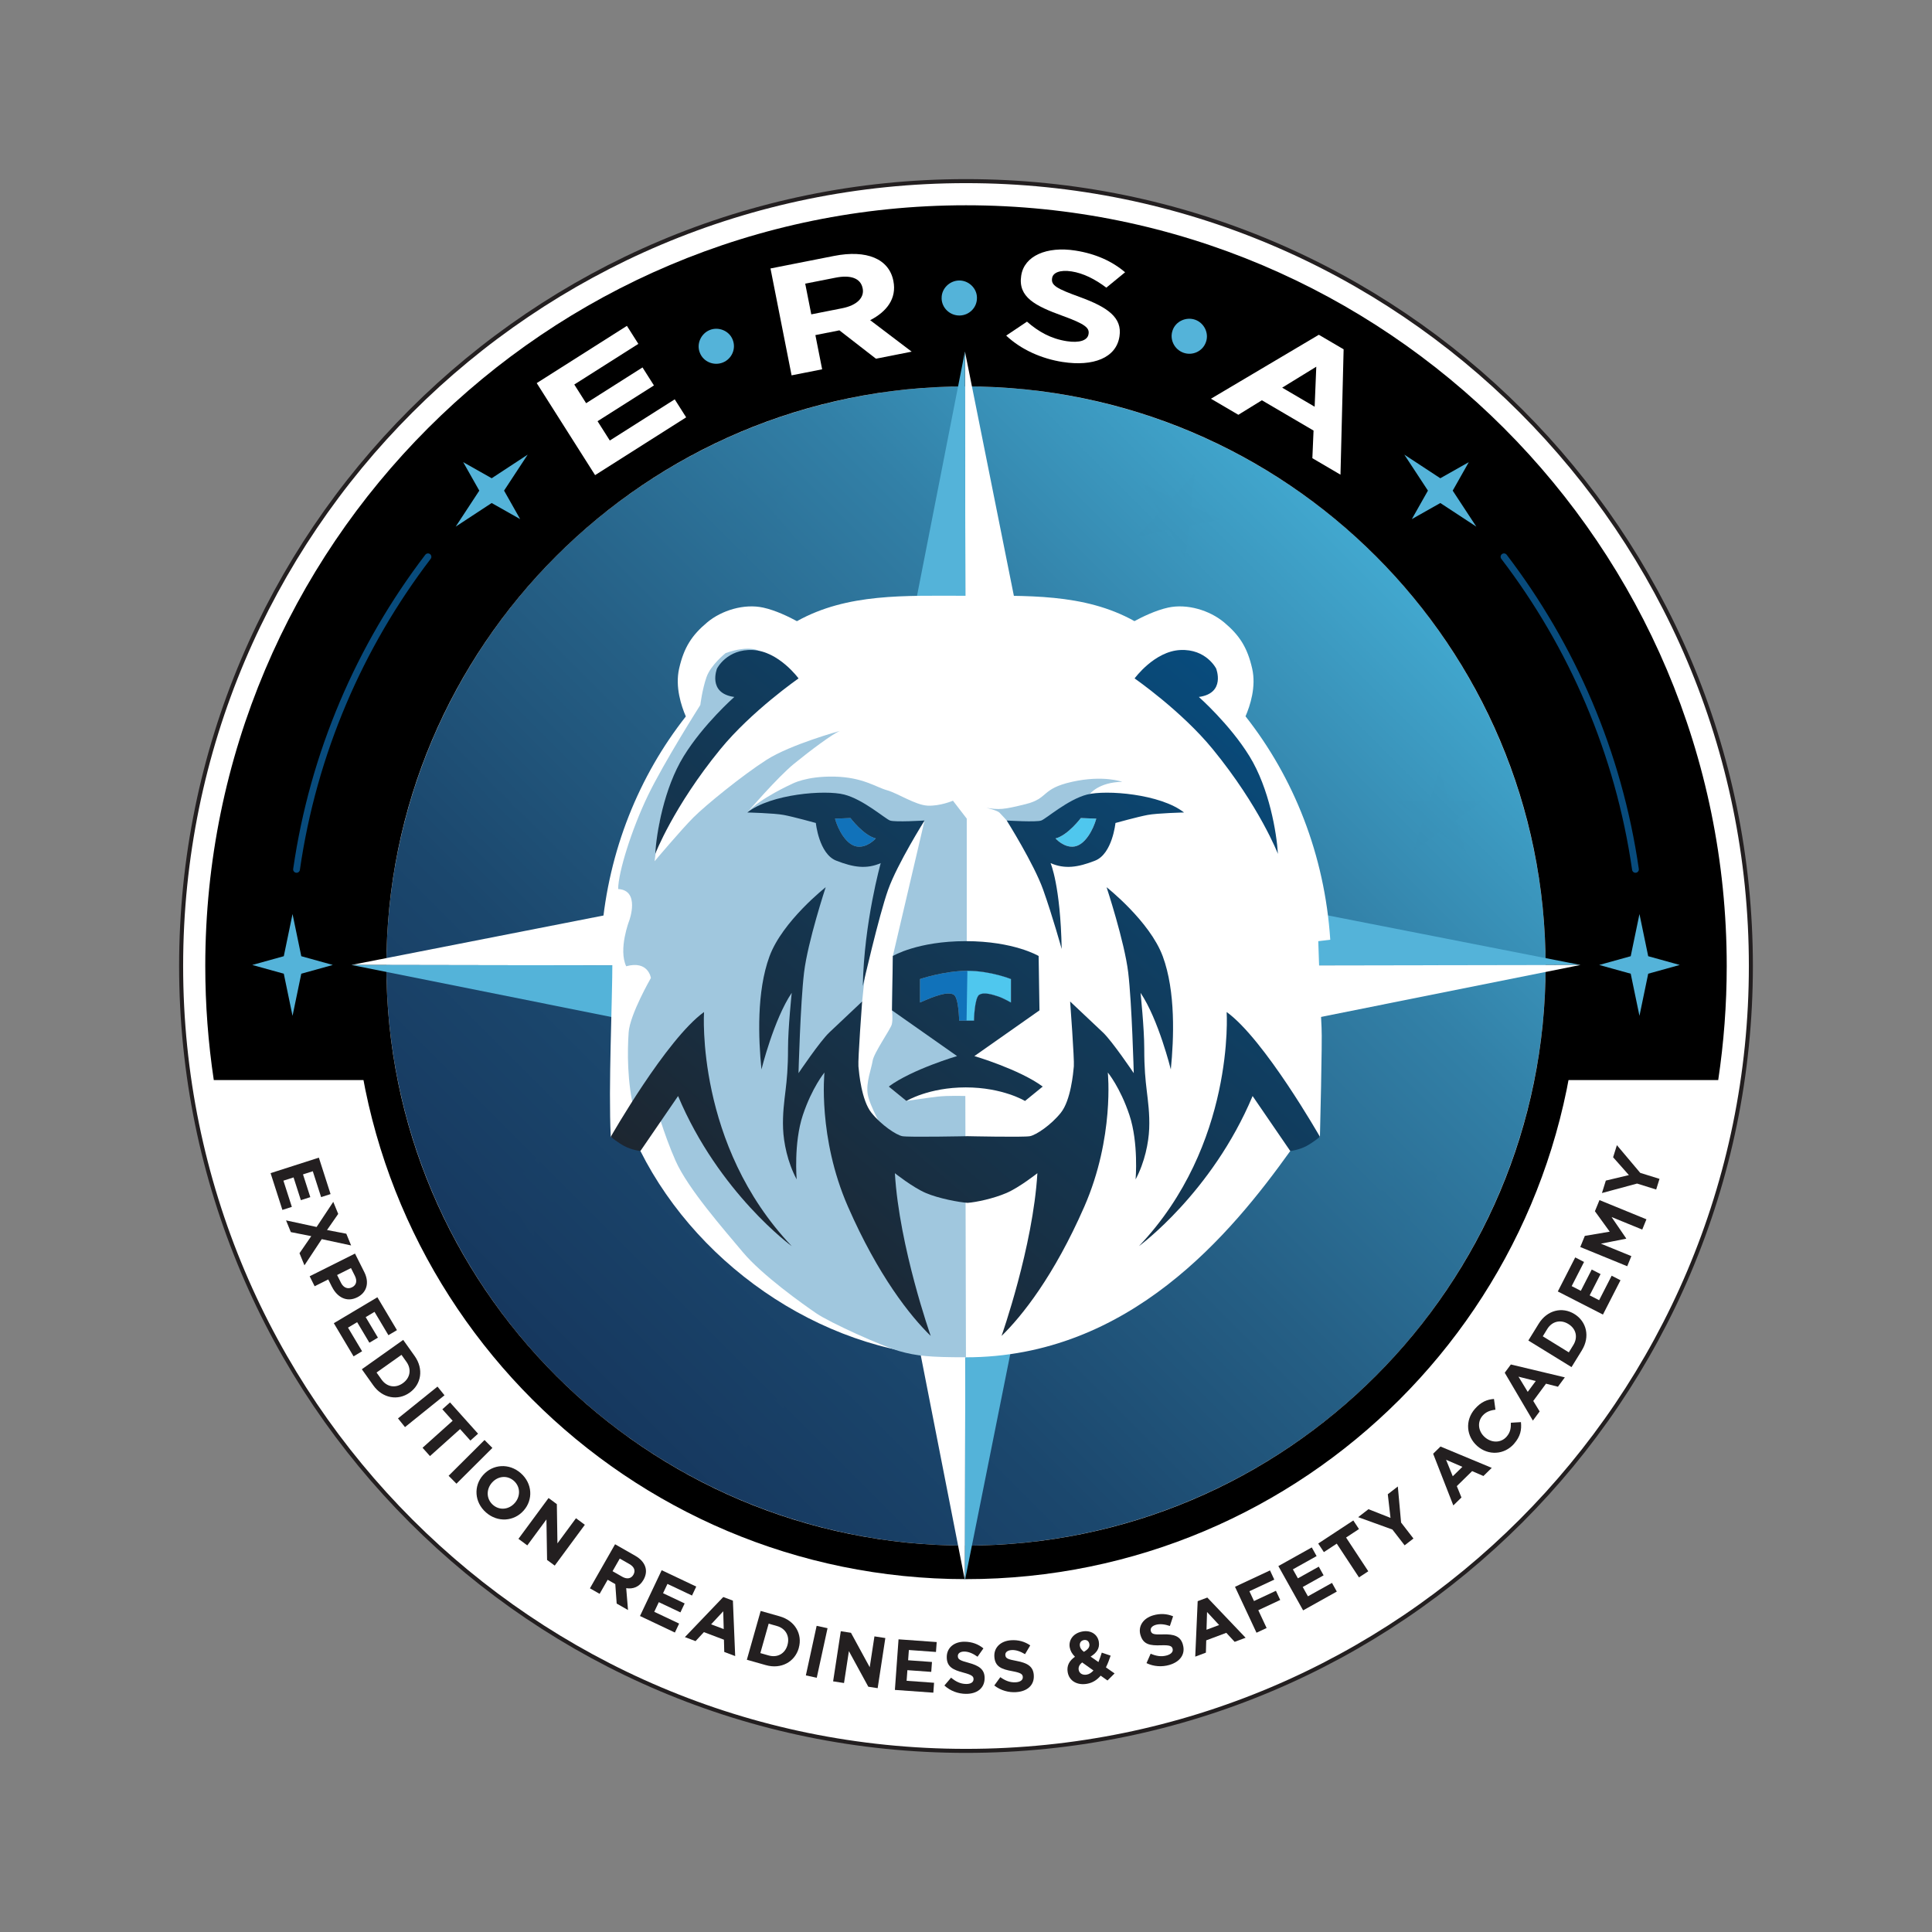 <?xml version="1.0" encoding="UTF-8"?> <svg xmlns="http://www.w3.org/2000/svg" xmlns:xlink="http://www.w3.org/1999/xlink" version="1.1" viewBox="0 0 720 720"><rect x="0" y="0" width="720" height="720" fill="#808080" stroke="none"/><defs><style> .st0 { fill: url(#linear-gradient2); } .st1 { fill: url(#New_Gradient_Swatch_24); } .st2 { fill: url(#New_Gradient_Swatch_21); } .st3 { fill: #231f20; } .st4 { fill: url(#New_Gradient_Swatch_26); } .st5 { fill: #4fc7ee; } .st6, .st7 { fill: #fff; } .st8 { fill: url(#linear-gradient1); } .st9 { fill: url(#linear-gradient8); } .st7 { stroke: #231f20; stroke-miterlimit: 10; stroke-width: 1.5px; } .st10 { isolation: isolate; } .st11 { fill: url(#New_Gradient_Swatch_27); } .st12 { fill: url(#New_Gradient_Swatch_22); } .st13 { fill: url(#New_Gradient_Swatch_2); } .st14 { fill: #54b3d9; } .st15 { fill: url(#linear-gradient7); } .st16 { fill: url(#linear-gradient4); } .st17 { fill: url(#linear-gradient5); } .st18 { mix-blend-mode: multiply; } .st19 { fill: url(#linear-gradient3); } .st20 { fill: url(#New_Gradient_Swatch_25); } .st21 { fill: url(#New_Gradient_Swatch_23); } .st22 { fill: url(#linear-gradient6); } .st23 { fill: none; stroke: #084b7c; stroke-linecap: round; stroke-linejoin: round; stroke-width: 2.52px; } .st24 { fill: #1172ba; } .st25 { fill: #a0c7de; } .st26 { fill: url(#linear-gradient); } </style><linearGradient id="linear-gradient" x1="565" y1="155" x2="151.09" y2="568.91" gradientUnits="userSpaceOnUse"><stop offset="0" stop-color="#4fc7ee"></stop><stop offset=".11" stop-color="#43abd2"></stop><stop offset=".31" stop-color="#3280a7"></stop><stop offset=".51" stop-color="#255f85"></stop><stop offset=".69" stop-color="#1b476d"></stop><stop offset=".86" stop-color="#16385f"></stop><stop offset="1" stop-color="#14345a"></stop></linearGradient><linearGradient id="linear-gradient1" x1="103.38" y1="524.71" x2="521.39" y2="106.71" gradientUnits="userSpaceOnUse"><stop offset="0" stop-color="#14345a"></stop><stop offset=".14" stop-color="#16385f"></stop><stop offset=".31" stop-color="#1b476d"></stop><stop offset=".49" stop-color="#255f85"></stop><stop offset=".69" stop-color="#3280a7"></stop><stop offset=".89" stop-color="#43abd2"></stop><stop offset="1" stop-color="#4fc7ee"></stop></linearGradient><linearGradient id="linear-gradient2" x1="26.21" y1="447.54" x2="444.22" y2="29.53" xlink:href="#linear-gradient1"></linearGradient><linearGradient id="linear-gradient3" x1="272.66" y1="693.99" x2="690.67" y2="275.99" xlink:href="#linear-gradient1"></linearGradient><linearGradient id="linear-gradient4" x1="195.17" y1="616.5" x2="613.18" y2="198.5" xlink:href="#linear-gradient1"></linearGradient><linearGradient id="linear-gradient5" x1="274.78" y1="696.11" x2="692.79" y2="278.1" xlink:href="#linear-gradient1"></linearGradient><linearGradient id="linear-gradient6" x1="108.48" y1="529.81" x2="526.49" y2="111.81" xlink:href="#linear-gradient1"></linearGradient><linearGradient id="linear-gradient7" x1="210.02" y1="631.35" x2="628.03" y2="213.34" xlink:href="#linear-gradient1"></linearGradient><linearGradient id="linear-gradient8" x1="33.32" y1="454.66" x2="451.33" y2="36.65" xlink:href="#linear-gradient1"></linearGradient><linearGradient id="New_Gradient_Swatch_2" data-name="New Gradient Swatch 2" x1="468.93" y1="262.76" x2="286.6" y2="476.4" gradientUnits="userSpaceOnUse"><stop offset="0" stop-color="#084b7c"></stop><stop offset="1" stop-color="#1d2630"></stop></linearGradient><linearGradient id="New_Gradient_Swatch_21" data-name="New Gradient Swatch 2" x1="540.12" y1="323.52" x2="357.79" y2="537.16" xlink:href="#New_Gradient_Swatch_2"></linearGradient><linearGradient id="New_Gradient_Swatch_22" data-name="New Gradient Swatch 2" x1="454.3" y1="250.28" x2="271.97" y2="463.92" xlink:href="#New_Gradient_Swatch_2"></linearGradient><linearGradient id="New_Gradient_Swatch_23" data-name="New Gradient Swatch 2" x1="355.79" y1="166.21" x2="173.47" y2="379.85" xlink:href="#New_Gradient_Swatch_2"></linearGradient><linearGradient id="New_Gradient_Swatch_24" data-name="New Gradient Swatch 2" x1="406.93" y1="209.85" x2="224.6" y2="423.49" xlink:href="#New_Gradient_Swatch_2"></linearGradient><linearGradient id="New_Gradient_Swatch_25" data-name="New Gradient Swatch 2" x1="469.45" y1="262.2" x2="285.53" y2="477.7" xlink:href="#New_Gradient_Swatch_2"></linearGradient><linearGradient id="New_Gradient_Swatch_26" data-name="New Gradient Swatch 2" x1="464.48" y1="258.97" x2="282.15" y2="472.61" xlink:href="#New_Gradient_Swatch_2"></linearGradient><linearGradient id="New_Gradient_Swatch_27" data-name="New Gradient Swatch 2" x1="436.44" y1="235.04" x2="254.12" y2="448.68" xlink:href="#New_Gradient_Swatch_2"></linearGradient></defs><g class="st10"><g id="Layer_1"><path class="st7" d="M360,67.5c-161.54,0-292.5,130.96-292.5,292.5s130.96,292.5,292.5,292.5,292.5-130.96,292.5-292.5S521.54,67.5,360,67.5Z"></path><circle class="st26" cx="360" cy="360" r="216"></circle><path d="M360,131.5c-126.2,0-228.5,102.3-228.5,228.5s102.3,228.5,228.5,228.5,228.5-102.3,228.5-228.5-102.3-228.5-228.5-228.5ZM360,576c-119.29,0-216-96.71-216-216s96.71-216,216-216,216,96.71,216,216-96.71,216-216,216Z"></path><path d="M137.46,402.5c-2.59-13.77-3.96-27.98-3.96-42.5,0-126.2,100.3-226.5,226.5-226.5s226.5,100.3,226.5,226.5c0,14.52-1.37,28.73-3.96,42.5h57.79c2.08-13.86,3.17-28.05,3.17-42.5,0-156.57-126.93-283.5-283.5-283.5S76.5,203.43,76.5,360c0,14.45,1.09,28.64,3.17,42.5h57.79Z"></path><g><g><path class="st6" d="M360,360l37.88-37.88-38.27-191.12.4,229Z"></path><path class="st14" d="M359.6,131l-37.48,191.12,37.88,37.88-.4-229Z"></path></g><g><path class="st6" d="M360,360l-37.88-37.88-191.12,37.48,229,.4Z"></path><path class="st14" d="M131,359.61l191.12,38.27,37.88-37.88-229-.4Z"></path></g><g><path class="st14" d="M589,359.61l-191.12-37.48-37.88,37.88,229-.4Z"></path><path class="st6" d="M360,360l37.88,37.88,191.12-38.27-229,.4Z"></path></g><g><path class="st6" d="M360,360l-37.88,37.88,37.48,191.12.4-229Z"></path><path class="st14" d="M359.6,589l38.27-191.12-37.88-37.88-.4,229Z"></path></g></g><g class="st18"><polygon class="st8" points="445.25 176.39 443.92 188.5 455.02 193.51 443.09 195.98 441.76 208.09 435.72 197.51 423.8 199.98 431.99 190.97 425.96 180.39 437.06 185.4 445.25 176.39"></polygon><polygon class="st0" points="274.91 176.33 283.02 185.42 294.17 180.51 288.03 191.04 296.14 200.12 284.24 197.54 278.1 208.06 276.88 195.94 264.98 193.36 276.13 188.45 274.91 176.33"></polygon><polygon class="st19" points="442.13 511.96 443.42 524.07 455.34 526.59 444.22 531.56 445.51 543.67 437.34 534.63 426.22 539.59 432.3 529.04 424.14 520 436.05 522.52 442.13 511.96"></polygon><polygon class="st16" points="278.07 511.92 284 522.56 295.95 520.21 287.66 529.13 293.59 539.77 282.54 534.65 274.26 543.57 275.71 531.48 264.66 526.36 276.61 524.01 278.07 511.92"></polygon><polygon class="st17" points="518.86 429.56 526.7 438.88 537.99 434.31 531.55 444.64 539.38 453.97 527.56 451.03 521.12 461.37 520.26 449.22 508.44 446.29 519.72 441.71 518.86 429.56"></polygon><polygon class="st22" points="201.41 429.63 200.41 441.77 211.65 446.47 199.79 449.27 198.79 461.41 192.47 451 180.62 453.8 188.56 444.57 182.23 434.16 193.47 438.86 201.41 429.63"></polygon><polygon class="st15" points="536.41 287.05 540.18 298.63 552.36 298.63 542.5 305.79 546.27 317.37 536.41 310.22 526.56 317.37 530.32 305.79 520.47 298.63 532.65 298.63 536.41 287.05"></polygon><polygon class="st9" points="184.08 287.06 187.33 298.8 199.5 299.34 189.34 306.06 192.59 317.79 183.06 310.21 172.9 316.92 177.17 305.52 167.64 297.93 179.81 298.47 184.08 287.06"></polygon></g><g><path class="st6" d="M221.77,177.06l-21.75-34.29,33.61-21.33,4.26,6.71-23.87,15.15,4.41,6.96,21.01-13.33,4.26,6.71-21.01,13.33,4.57,7.2,24.19-15.35,4.26,6.71-33.93,21.53Z"></path><path class="st14" d="M260.84,131.53l-.04-.11c-1.32-3.28.44-7.12,3.72-8.44,3.23-1.3,7.16.24,8.49,3.52l.04.11c1.35,3.33-.31,7.13-3.65,8.48-3.33,1.35-7.22-.22-8.56-3.55Z"></path><path class="st6" d="M326.43,133.67l-13.61-10.56-8.95,1.77,2.52,12.75-11.39,2.25-7.86-39.83,23.67-4.67c12.21-2.41,20.51,1.1,22.12,9.29l.02.11c1.27,6.43-2.45,11.36-8.66,14.54l15.46,11.73-13.32,2.63ZM321.47,107.4c-.74-3.76-4.53-5.02-10.07-3.92l-11.32,2.23,2.26,11.44,11.54-2.28c5.55-1.1,8.28-4,7.62-7.36l-.02-.11Z"></path><path class="st14" d="M350.92,111.2v-.12c-.06-3.54,2.97-6.49,6.5-6.55,3.48-.06,6.6,2.79,6.66,6.33v.12c.06,3.6-2.85,6.54-6.45,6.6-3.6.06-6.66-2.79-6.72-6.39Z"></path><path class="st6" d="M396.12,134.92c-7.9-1.22-15.54-4.58-21.14-9.85l7.75-5.2c4.23,3.71,8.86,6.36,14.82,7.28,4.69.73,7.75-.27,8.11-2.62l.02-.11c.35-2.23-1.27-3.66-9.72-6.73-10.19-3.69-16.62-6.97-15.39-14.94l.02-.11c1.13-7.28,9.47-10.92,20.12-9.27,7.6,1.18,13.8,4.01,18.58,8.1l-6.99,5.73c-4.24-3.18-8.55-5.37-12.95-6.05s-6.95.51-7.25,2.46l-.02.11c-.41,2.64,1.69,3.84,10.44,7.01,10.25,3.76,15.76,7.6,14.68,14.6l-.02.11c-1.23,7.97-9.82,11.21-21.07,9.47Z"></path><path class="st14" d="M436.99,123.13l.04-.11c1.18-3.33,5.05-5.04,8.38-3.86,3.28,1.16,5.21,4.92,4.03,8.26l-.04.11c-1.2,3.39-4.96,5.13-8.35,3.93-3.39-1.2-5.26-4.94-4.06-8.33Z"></path><path class="st6" d="M489.08,170.76l.44-10.3-19.25-11.29-8.77,5.41-10.21-5.99,40.2-23.83,9.24,5.42-1.17,46.72-10.47-6.14ZM490.54,136.66l-12.71,7.81,12.1,7.1.61-14.91Z"></path></g><g><path class="st3" d="M100.83,437.2l18-5.78,4.36,13.58-3.52,1.13-3.1-9.64-3.65,1.17,2.72,8.48-3.52,1.13-2.72-8.48-3.78,1.21,3.14,9.77-3.52,1.13-4.4-13.7Z"></path><path class="st3" d="M111.61,467.05l4.39-6.38-7.61-1.5-1.79-4.37,11.39,2.46,6.21-9.37,1.84,4.5-4.17,6,7.19,1.38,1.79,4.37-10.94-2.35-6.45,9.76-1.84-4.5Z"></path><path class="st3" d="M123.74,479.63l-1.41-2.82-5.07,2.54-1.86-3.72,16.9-8.46,3.46,6.9c2.02,4.03.85,7.67-2.6,9.39l-.05.02c-3.91,1.96-7.46-.07-9.36-3.86ZM131.19,479.74c1.67-.83,1.98-2.44,1.05-4.3l-1.44-2.87-5.17,2.59,1.47,2.94c.93,1.86,2.58,2.39,4.03,1.66l.05-.02Z"></path><path class="st3" d="M124.4,493.12l16.24-9.67,7.29,12.25-3.18,1.89-5.18-8.7-3.29,1.96,4.56,7.65-3.18,1.89-4.56-7.65-3.41,2.03,5.25,8.81-3.18,1.89-7.36-12.36Z"></path><path class="st3" d="M139.12,516.29l-4.27-6.01,15.41-10.94,4.27,6.01c3.44,4.84,2.49,10.55-1.85,13.63l-.04.03c-4.34,3.08-10.08,2.12-13.52-2.72ZM150.13,515.47c2.73-1.94,3.32-5.17,1.35-7.94l-1.86-2.62-9.29,6.59,1.86,2.62c1.97,2.77,5.17,3.32,7.9,1.38l.04-.03Z"></path><path class="st3" d="M148.32,528.6l14.72-11.86,2.61,3.24-14.72,11.86-2.61-3.24Z"></path><path class="st3" d="M171.46,532.58l-11.22,10.06-2.77-3.1,11.22-10.06-3.84-4.28,2.86-2.56,10.45,11.66-2.86,2.56-3.84-4.28Z"></path><path class="st3" d="M167.18,549.98l13.39-13.33,2.93,2.95-13.39,13.33-2.93-2.95Z"></path><path class="st3" d="M181.1,563.63c-4.37-3.86-4.63-9.89-1.07-13.91l.04-.04c3.56-4.03,9.65-4.52,14.02-.66,4.37,3.86,4.63,9.89,1.07,13.91l-.04.04c-3.56,4.03-9.65,4.52-14.02.66ZM191.86,560.1c2.14-2.43,2.15-6.02-.36-8.24-2.51-2.22-6-1.77-8.14.66l-.04.04c-2.14,2.43-2.15,6.02.36,8.24,2.51,2.22,6,1.77,8.14-.66l.04-.04Z"></path><path class="st3" d="M203.88,581.35l-.24-15.1-7.13,9.67-3.3-2.44,11.22-15.21,3.09,2.28.22,14.62,6.91-9.37,3.3,2.44-11.22,15.21-2.85-2.1Z"></path><path class="st3" d="M229.82,597.61l-.52-7.26-2.84-1.62-3,5.25-3.61-2.06,9.37-16.42,7.5,4.28c3.87,2.21,5.03,5.57,3.1,8.95l-.03.05c-1.51,2.65-3.89,3.5-6.42,3.08l.67,8.15-4.22-2.41ZM236.06,586.84c.88-1.55.26-2.96-1.5-3.96l-3.59-2.05-2.69,4.71,3.66,2.09c1.76,1,3.3.64,4.09-.74l.03-.05Z"></path><path class="st3" d="M238.5,602.25l8.09-17.08,12.88,6.1-1.58,3.34-9.15-4.33-1.64,3.46,8.05,3.81-1.58,3.34-8.05-3.81-1.7,3.59,9.27,4.39-1.58,3.34-13-6.16Z"></path><path class="st3" d="M269.91,615.64l-.12-4.57-7.47-2.82-3.11,3.35-3.97-1.5,14.3-14.94,3.59,1.35.85,20.66-4.07-1.54ZM269.52,600.49l-4.51,4.85,4.7,1.77-.18-6.62Z"></path><path class="st3" d="M285.42,620.55l-7.09-2.01,5.15-18.19,7.09,2.01c5.72,1.62,8.56,6.66,7.11,11.78v.05c-1.46,5.12-6.54,7.98-12.25,6.36ZM293.48,613c.91-3.22-.66-6.11-3.93-7.03l-3.09-.88-3.1,10.97,3.09.88c3.27.93,6.11-.66,7.02-3.88v-.05Z"></path><path class="st3" d="M300.32,624.37l4.02-18.47,4.06.88-4.02,18.47-4.06-.88Z"></path><path class="st3" d="M323.59,628.59l-7.23-13.26-1.82,11.88-4.06-.62,2.86-18.68,3.79.58,6.99,12.84,1.76-11.5,4.06.62-2.86,18.68-3.5-.54Z"></path><path class="st3" d="M333.5,629.78l1.36-18.85,14.22,1.02-.27,3.69-10.1-.73-.28,3.82,8.89.64-.27,3.69-8.89-.64-.29,3.96,10.23.74-.27,3.69-14.35-1.03Z"></path><path class="st3" d="M359.93,631.25c-2.86-.03-5.74-1.06-7.98-3.11l2.49-2.92c1.69,1.42,3.46,2.33,5.62,2.35,1.7.02,2.73-.65,2.75-1.75v-.05c.01-1.05-.63-1.6-3.78-2.44-3.8-1.01-6.24-2.09-6.2-5.84v-.05c.04-3.43,2.81-5.67,6.67-5.62,2.75.03,5.09.92,6.99,2.48l-2.19,3.11c-1.66-1.18-3.3-1.9-4.89-1.92s-2.44.7-2.45,1.62v.05c-.01,1.24.79,1.66,4.05,2.53,3.82,1.04,5.97,2.44,5.93,5.73v.05c-.04,3.75-2.92,5.83-7,5.78Z"></path><path class="st3" d="M378.74,630.61c-2.85.19-5.8-.61-8.2-2.48l2.25-3.1c1.79,1.29,3.63,2.05,5.78,1.91,1.7-.11,2.67-.86,2.6-1.96v-.05c-.08-1.05-.76-1.55-3.96-2.14-3.86-.71-6.38-1.6-6.64-5.34v-.05c-.23-3.42,2.36-5.87,6.21-6.13,2.75-.19,5.15.52,7.16,1.92l-1.94,3.27c-1.75-1.05-3.44-1.64-5.03-1.53-1.59.11-2.38.89-2.31,1.81v.05c.09,1.24.92,1.59,4.24,2.2,3.89.74,6.14,1.97,6.36,5.25v.05c.26,3.74-2.46,6.04-6.52,6.31Z"></path><path class="st3" d="M412.73,626.27l-2.54-1.8c-1.3,1.52-2.93,2.66-5.09,3.03-3.56.63-6.62-.97-7.2-4.3-.42-2.39.56-4.29,2.71-5.77-1.13-1.14-1.73-2.22-1.96-3.52-.45-2.58,1.18-5.28,4.77-5.91,3.17-.56,5.6,1.12,6.07,3.78.45,2.53-.89,4.27-3.05,5.58l2.91,2.04c.44-1.06.86-2.26,1.25-3.51l3.3,1.12c-.49,1.43-1.04,2.95-1.75,4.37l3.22,2.26-2.64,2.63ZM403.29,619.55c-1.11.85-1.46,1.85-1.29,2.78.23,1.33,1.48,2.02,3,1.75.93-.16,1.76-.72,2.5-1.54l-4.2-2.99ZM403.91,611.21c-1.09.19-1.67,1.09-1.47,2.23.15.85.58,1.41,1.5,2.15,1.51-.9,2.24-1.74,2.03-2.94-.2-1.12-1.03-1.63-2.06-1.45Z"></path><path class="st3" d="M435.81,620.47c-2.75.8-5.8.64-8.54-.67l1.54-3.51c2.02.87,3.98,1.23,6.06.63,1.63-.47,2.43-1.41,2.12-2.47v-.05c-.31-1.01-1.08-1.35-4.34-1.25-3.93.13-6.58-.2-7.62-3.8l-.02-.05c-.96-3.29,1.06-6.24,4.76-7.31,2.64-.77,5.14-.59,7.41.35l-1.2,3.61c-1.93-.65-3.71-.86-5.24-.42-1.53.44-2.13,1.38-1.87,2.26v.05c.36,1.19,1.25,1.36,4.62,1.25,3.96-.11,6.42.61,7.33,3.77v.05c1.06,3.6-1.1,6.42-5.02,7.56Z"></path><path class="st3" d="M460.12,611.87l-3.11-3.36-7.48,2.8-.13,4.58-3.97,1.49.91-20.67,3.59-1.35,14.27,14.98-4.07,1.53ZM449.83,600.74l-.2,6.62,4.7-1.76-4.5-4.86Z"></path><path class="st3" d="M465.62,593.02l1.71,3.64,8.17-3.82,1.6,3.42-8.17,3.82,3.1,6.63-3.77,1.76-8.01-17.12,13.04-6.1,1.6,3.42-9.27,4.34Z"></path><path class="st3" d="M485.63,600.13l-9.22-16.5,12.45-6.95,1.8,3.23-8.84,4.94,1.87,3.35,7.78-4.35,1.8,3.23-7.78,4.35,1.94,3.47,8.96-5,1.8,3.23-12.57,7.02Z"></path><path class="st3" d="M501.64,572.99l8.28,12.58-3.47,2.28-8.28-12.58-4.8,3.16-2.11-3.2,13.08-8.6,2.11,3.2-4.8,3.16Z"></path><path class="st3" d="M522.14,567.4l4.61,5.96-3.29,2.54-4.56-5.89-12.75-4.61,3.84-2.97,8.21,3.24-1.01-8.81,3.74-2.89,1.21,13.43Z"></path><path class="st3" d="M552.82,550.06l-4.2-1.82-5.71,5.59,1.73,4.24-3.03,2.96-7.52-19.27,2.74-2.68,19.1,7.95-3.11,3.04ZM538.91,544.02l2.49,6.14,3.59-3.51-6.08-2.63Z"></path><path class="st3" d="M564.27,538.03c-3.66,4.19-9.61,4.47-13.7.9l-.04-.04c-4.04-3.54-4.69-9.48-.87-13.85,2.35-2.68,4.65-3.51,7.1-3.69l.55,4c-1.96.23-3.54.81-4.79,2.23-2.1,2.4-1.62,5.87.82,8l.04.04c2.44,2.13,5.95,2.22,8.08-.21,1.42-1.63,1.64-3.19,1.6-5.2l3.75-.23c.29,2.83-.16,5.31-2.56,8.06Z"></path><path class="st3" d="M580.59,516.79l-4.44-1.13-4.75,6.43,2.38,3.91-2.52,3.41-10.49-17.83,2.28-3.08,20.12,4.8-2.58,3.5ZM565.9,513.05l3.44,5.66,2.99-4.04-6.42-1.62Z"></path><path class="st3" d="M589.53,503.21l-3.87,6.27-16.09-9.91,3.87-6.27c3.12-5.06,8.74-6.41,13.26-3.62l.05.03c4.53,2.79,5.89,8.45,2.77,13.5ZM584.47,493.41c-2.85-1.76-6.05-1.03-7.84,1.86l-1.68,2.73,9.7,5.98,1.69-2.73c1.78-2.9,1.03-6.05-1.82-7.81l-.05-.03Z"></path><path class="st3" d="M597.37,489.9l-16.82-8.61,6.49-12.69,3.29,1.69-4.61,9.01,3.41,1.75,4.06-7.93,3.29,1.69-4.06,7.93,3.53,1.81,4.67-9.13,3.29,1.69-6.55,12.81Z"></path><path class="st3" d="M612,458.22l-11.42-4.67,5.46,7.98-.04.1-9.39,1.85,11.35,4.64-1.54,3.77-17.5-7.16,1.7-4.15,9.28-1.57-5.52-7.62,1.7-4.15,17.5,7.16-1.56,3.82Z"></path><path class="st3" d="M611.26,437.09l7.19,2.24-1.24,3.97-7.12-2.22-13.09,3.53,1.45-4.64,8.59-2.05-5.88-6.64,1.41-4.51,8.7,10.32Z"></path></g><g><path class="st23" d="M609.49,324c-6.26-43.39-23.58-83.2-49-116.5"></path><path class="st23" d="M159.5,207.5c-25.41,33.3-42.73,73.11-48.99,116.5"></path></g><g><path class="st6" d="M491.28,350.75l4.47-.54c-2.06-31.61-13.59-60.43-31.58-83.26,1.7-3.92,4.03-10.99,2.48-17.8-1.8-7.91-4.76-12.43-10.44-17.19-5.42-4.54-13.81-7.06-20.87-5.53-4.64,1.01-9.65,3.47-12.56,5.04-18.81-10.47-40.19-9.44-62.88-9.44s-44.09-1.02-62.9,9.46c-2.9-1.57-7.94-4.05-12.6-5.06-7.06-1.53-15.46.99-20.87,5.53-5.68,4.76-8.64,9.27-10.44,17.19-1.55,6.83.8,13.94,2.5,17.85-17.44,22.16-28.81,49.95-31.34,80.46h3.97v10.04c0,16.53-1.53,46.96-.61,66.15l11.05,5.29c22.22,44.27,70.87,76.89,121.24,76.89,61.09,0,99.07-46.34,120.95-76.89l11.05-5.29s.92-36.37.61-40.67c-.31-4.3-1.23-32.23-1.23-32.23Z"></path><path class="st25" d="M367.43,301.02s4.14.92,5.06,1.84,2.69,2.92,2.69,2.92l7.75,3.38,15.04-4.91,6.6-6.45,1.53-1.84s3.22-4.45,12.12-4.6c0,0-7.06-2.61-18.72,0s-8.59,6.14-17.19,8.29c-8.59,2.15-9.98,2.15-14.89,1.38Z"></path><path class="st5" d="M402.8,304.86s-4.83,6.45-9.44,7.6c0,0,3.22,3.68,7.14,2.99,3.91-.69,6.91-6.22,8.06-10.36l-5.76-.23Z"></path><path class="st25" d="M359.75,408.45s-6.45-.23-10.36.23-11.59,1.61-11.59,1.61l-6.6-5.37,29.08-11.36v-88.48l-5.14-6.68s-4.83,2.07-9.44,1.84c-4.6-.23-11.05-4.6-15.19-5.76s-8.98-4.83-19.57-5.06c-10.59-.23-15.88,2.76-15.88,2.76,0,0-11.74,5.29-16.58,10.59,0,0,11.28-13.12,17.5-18.19,6.22-5.06,14.27-11.05,17.04-12.2,0,0-18.42,5.06-27.4,10.82-8.98,5.76-22.56,16.81-27.17,21.41-4.6,4.6-14.5,16.35-14.5,16.35l1.84-14.5,10.36-20.72,29.47-32.23-2.53-10.82s-3.45-2.53-12.66.69c0,0-5.53,4.37-7.14,8.98s-2.3,10.36-2.3,10.36c0,0-13.58,21.41-19.57,33.84-5.99,12.43-11.05,28.55-11.05,34.76,8.29.46,4.14,11.74,4.14,11.74,0,0-4.14,10.59-1.15,17.04,8.29-2.3,9.21,4.37,9.21,4.37,0,0-7.83,13.58-8.29,20.26-.46,6.68-.69,18.65,2.3,30.16l7.37-4.6s3.22,11.97,7.83,22.33c4.6,10.36,17.96,25.55,25.09,34.07,7.14,8.52,22.33,19.34,27.4,22.79,5.06,3.45,24.4,12.2,30.85,14.04,6.45,1.84,11.51,2.3,24.86,2.3l-.23-97.38ZM319.7,411.22l-1.38-30.16,2.99-7.83s2.07-22.79,5.06-33.15c2.99-10.36,7.37-24.4,9.21-26.94,1.84-2.53,8.98-7.37,8.98-7.37l-11.82,50.49-.31,20.26s.38,3.38-.08,5.22c-.46,1.84-6.68,10.59-7.14,13.58s-2.53,8.06-1.84,12.43,5.99,13.58,5.99,13.58l-9.67-10.13Z"></path><path class="st24" d="M316.93,304.86s4.83,6.45,9.44,7.6c0,0-3.22,3.68-7.14,2.99-3.91-.69-6.91-6.22-8.06-10.36l5.76-.23Z"></path><path class="st24" d="M360.21,380.37h2.76s.15-8.59,2-9.67c1.84-1.07,5.03,0,6.98.63,1.92.62,4.8,2.28,4.8,2.28v-8.75s-7.64-3.07-16.23-3.07c-8.59,0-17.65,3.07-17.65,3.07v8.75s3.68-1.66,5.6-2.28c1.96-.63,5.14-1.71,6.98-.63s2,9.67,2,9.67h2.76Z"></path><path class="st5" d="M360.21,380.37h2.76s.15-8.59,2-9.67c1.84-1.07,5.03,0,6.98.63,1.92.62,4.8,2.28,4.8,2.28v-8.75s-7.64-3.07-16.23-3.07l-.31,18.57Z"></path><g><path class="st13" d="M422.83,252.83s7.37-10.13,17.04-10.59c9.67-.46,13.35,6.91,13.35,6.91,0,0,3.68,9.21-6.45,10.59,0,0,11.51,10.13,18.88,22.1,7.37,11.97,10.13,28.55,10.59,36.37,0,0-6.8-17.63-24.25-38.98-11.66-14.27-29.16-26.4-29.16-26.4Z"></path><path class="st2" d="M491.9,423.65s-20.72-36.37-34.76-46.5c0,0,3.22,49.5-32.69,87.25,0,0,27.17-19.8,42.36-55.94l14.04,20.49s3.16-.34,5.99-1.84c2.48-1.32,5.06-3.45,5.06-3.45Z"></path><path class="st12" d="M405.1,296.11c-7.14,1.84-15.19,8.98-17.04,9.67-1.84.69-12.89,0-12.89,0,0,0,10.13,16.11,13.58,25.78,3.45,9.67,6.91,22.1,6.91,22.1-.46-23.71-4.14-32-4.14-32,5.29,2.3,10.13,1.61,16.58-.92,6.45-2.53,7.6-14.04,7.6-14.04,0,0,8.29-2.3,11.97-2.99s13.58-.92,13.58-.92c-8.75-6.91-29.01-8.52-36.14-6.68ZM400.5,315.45c-3.91.69-7.14-2.99-7.14-2.99,4.6-1.15,9.44-7.6,9.44-7.6l5.76.23c-1.15,4.14-4.14,9.67-8.06,10.36Z"></path><path class="st21" d="M297.6,252.83s-7.37-10.13-17.04-10.59c-9.67-.46-13.35,6.91-13.35,6.91,0,0-3.68,9.21,6.45,10.59,0,0-11.51,10.13-18.88,22.1-7.37,11.97-10.13,28.55-10.59,36.37,0,0,6.8-17.63,24.25-38.98,11.66-14.27,29.16-26.4,29.16-26.4Z"></path><path class="st1" d="M331.67,305.78c-1.84-.69-9.9-7.83-17.04-9.67-7.14-1.84-27.4-.23-36.14,6.68,0,0,9.9.23,13.58.92,3.68.69,11.97,2.99,11.97,2.99,0,0,1.15,11.51,7.6,14.04,6.45,2.53,11.28,3.22,16.58.92,0,0-6.22,22.1-6.68,45.81,0,0,5.99-26.24,9.44-35.91,3.45-9.67,13.58-25.78,13.58-25.78,0,0-11.05.69-12.89,0ZM319.24,315.45c-3.91-.69-6.91-6.22-8.06-10.36l5.76-.23s4.83,6.45,9.44,7.6c0,0-3.22,3.68-7.14,2.99Z"></path><path class="st20" d="M383.85,423.42c2.3-.46,7.83-4.14,11.51-8.75,3.68-4.6,4.6-14.73,4.83-17.27.23-2.53-1.38-24.17-1.38-24.17,0,0,8.75,8.29,12.2,11.51,3.45,3.22,11.51,15.19,11.51,15.19,0,0-.69-26.01-2.07-37.52-1.38-11.51-8.06-31.77-8.06-31.77,0,0,16.11,12.66,20.95,25.78,4.83,13.12,4.14,30.62,2.99,42.13,0,0-4.6-18.65-11.28-28.55,0,0,1.38,13.12,1.38,20.72s.46,11.74.92,15.65c.46,3.91,1.15,8.75.92,14.27-.21,5.11-1.61,12.43-5.06,18.88,0,0,1.15-13.58-2.3-23.94-3.45-10.36-8.06-15.88-8.06-15.88,0,0,2.53,24.17-8.75,49.96-11.28,25.78-23.25,40.84-30.85,48.2,0,0,11.74-33.24,13.35-60.64,0,0-6.68,5.29-11.51,7.37s-11.28,3.45-14.5,3.68c-3.22-.23-10.74-1.61-15.58-3.68s-11.51-7.37-11.51-7.37c1.61,27.4,13.35,60.64,13.35,60.64-7.6-7.37-19.57-22.42-30.85-48.2-11.28-25.78-8.75-49.96-8.75-49.96,0,0-4.6,5.53-8.06,15.88-3.45,10.36-2.3,23.94-2.3,23.94-3.45-6.45-4.85-13.77-5.06-18.88-.23-5.53.46-10.36.92-14.27.46-3.91.92-8.06.92-15.65s1.38-20.72,1.38-20.72c-6.68,9.9-11.28,28.55-11.28,28.55-1.15-11.51-1.84-29.01,2.99-42.13,4.83-13.12,20.95-25.78,20.95-25.78,0,0-6.68,20.26-8.06,31.77-1.38,11.51-2.07,37.52-2.07,37.52,0,0,8.06-11.97,11.51-15.19,3.45-3.22,12.2-11.51,12.2-11.51,0,0-1.61,21.64-1.38,24.17.23,2.53,1.15,12.66,4.83,17.27,3.68,4.6,9.21,8.29,11.51,8.75,2.3.46,24.33,0,24.33,0,0,0,20.95.46,23.25,0Z"></path><path class="st4" d="M363.13,393.57l24.25-17.04-.31-20.26s-9.21-5.53-27.17-5.53-27.17,5.53-27.17,5.53l-.31,20.26,24.25,17.04s-16.73,4.91-25.48,11.36l6.6,5.37s8.29-5.06,22.1-5.06,22.1,5.06,22.1,5.06l6.6-5.37c-8.75-6.45-25.48-11.36-25.48-11.36ZM360.21,380.37h-2.76s-.15-8.59-2-9.67c-1.84-1.07-5.03,0-6.98.63-1.92.62-5.6,2.28-5.6,2.28v-8.75s9.06-3.07,17.65-3.07,16.23,3.07,16.23,3.07v8.75s-2.88-1.66-4.8-2.28c-1.96-.63-5.14-1.71-6.98-.63-1.84,1.07-2,9.67-2,9.67h-2.76Z"></path><path class="st11" d="M227.61,423.65s20.72-36.37,34.76-46.5c0,0-3.22,49.5,32.69,87.25,0,0-27.17-19.8-42.36-55.94l-14.04,20.49s-3.16-.34-5.99-1.84c-2.48-1.32-5.06-3.45-5.06-3.45Z"></path></g></g></g><g id="_ëÎÓÈ_1" data-name="ëÎÓÈ_1"><path class="st14" d="M109.02,378.58l3.26-15.71,11.75-3.26-11.75-3.26-3.26-15.71-3.26,15.71-11.75,3.26,11.75,3.26,3.26,15.71Z"></path><path class="st14" d="M610.98,378.58l3.26-15.71,11.75-3.26-11.75-3.26-3.26-15.71-3.26,15.71-11.75,3.26,11.75,3.26,3.26,15.71Z"></path><path class="st14" d="M169.82,196.26l13.41-8.8,10.62,6-6-10.62,8.8-13.41-13.41,8.8-10.62-6,6,10.62-8.8,13.41Z"></path><path class="st14" d="M550.18,196.26l-8.8-13.41,6-10.62-10.62,6-13.41-8.8,8.8,13.41-6,10.62,10.62-6,13.41,8.8Z"></path></g></g></svg> 